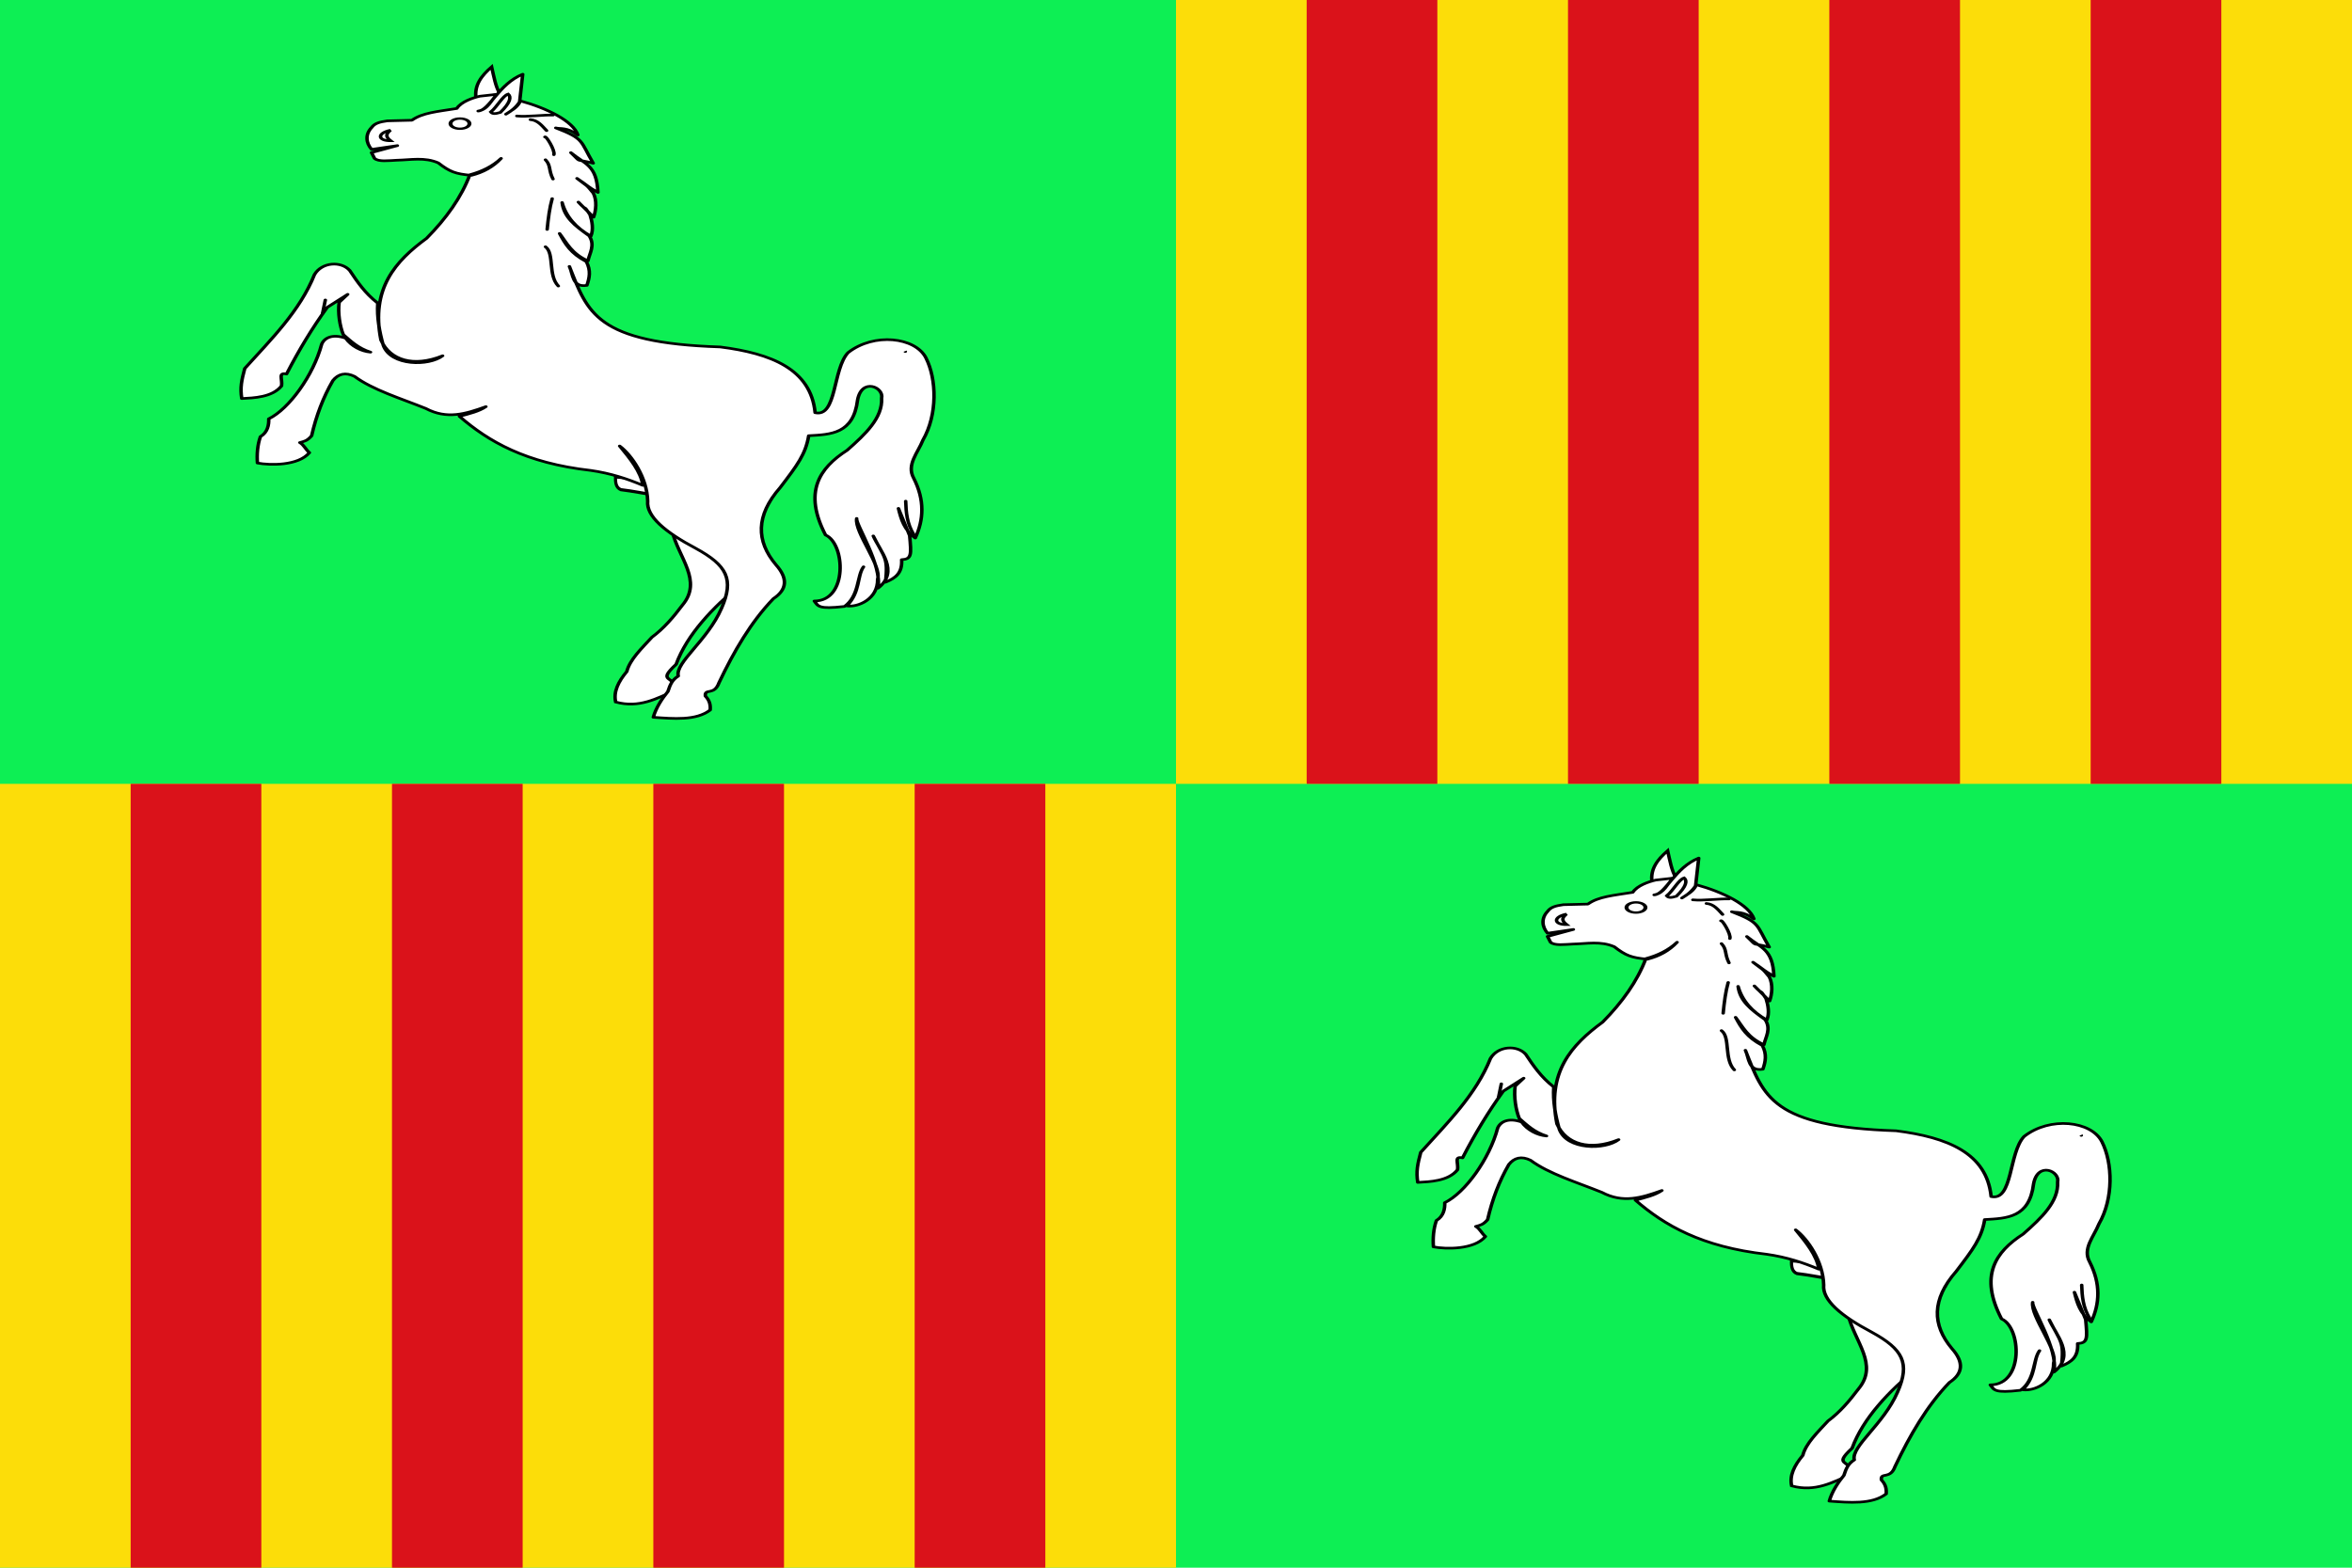 <?xml version="1.0" encoding="UTF-8" standalone="no"?>
<!-- Created with Inkscape (http://www.inkscape.org/) -->
<svg
   xmlns:svg="http://www.w3.org/2000/svg"
   xmlns="http://www.w3.org/2000/svg"
   version="1.0"
   width="750"
   height="500"
   id="svg2">
  <defs
     id="defs4" />
  <rect
     width="750"
     height="500"
     x="0"
     y="-2.6589841e-14"
     id="rect2383"
     style="fill:#0def54;fill-rule:evenodd;stroke:none;stroke-width:1px;stroke-linecap:butt;stroke-linejoin:miter;stroke-opacity:1" />
  <rect
     width="375"
     height="250"
     x="0"
     y="250"
     id="rect3157"
     style="fill:#fcdd09;fill-rule:evenodd;stroke:none;stroke-width:1px;stroke-linecap:butt;stroke-linejoin:miter;stroke-opacity:1" />
  <rect
     width="375"
     height="250"
     x="375"
     y="0"
     id="rect3159"
     style="fill:#fcdd09;fill-rule:evenodd;stroke:none;stroke-width:1px;stroke-linecap:butt;stroke-linejoin:miter;stroke-opacity:1" />
  <g
     transform="translate(-4.9591064e-4,0)"
     id="g3171">
    <rect
       width="41.667"
       height="250"
       x="41.667"
       y="250"
       id="rect3163"
       style="fill:#da121a;fill-rule:evenodd;stroke:none;stroke-width:1px;stroke-linecap:butt;stroke-linejoin:miter;stroke-opacity:1" />
    <rect
       width="41.667"
       height="250"
       x="291.667"
       y="250"
       id="rect3165"
       style="fill:#da121a;fill-rule:evenodd;stroke:none;stroke-width:1px;stroke-linecap:butt;stroke-linejoin:miter;stroke-opacity:1" />
    <rect
       width="41.667"
       height="250"
       x="125"
       y="250"
       id="rect3167"
       style="fill:#da121a;fill-rule:evenodd;stroke:none;stroke-width:1px;stroke-linecap:butt;stroke-linejoin:miter;stroke-opacity:1" />
    <rect
       width="41.667"
       height="250"
       x="208.334"
       y="250"
       id="rect3169"
       style="fill:#da121a;fill-rule:evenodd;stroke:none;stroke-width:1px;stroke-linecap:butt;stroke-linejoin:miter;stroke-opacity:1" />
  </g>
  <g
     transform="translate(375,-250)"
     id="g3177">
    <rect
       width="41.667"
       height="250"
       x="41.667"
       y="250"
       id="rect3179"
       style="fill:#da121a;fill-rule:evenodd;stroke:none;stroke-width:1px;stroke-linecap:butt;stroke-linejoin:miter;stroke-opacity:1" />
    <rect
       width="41.667"
       height="250"
       x="291.667"
       y="250"
       id="rect3181"
       style="fill:#da121a;fill-rule:evenodd;stroke:none;stroke-width:1px;stroke-linecap:butt;stroke-linejoin:miter;stroke-opacity:1" />
    <rect
       width="41.667"
       height="250"
       x="125"
       y="250"
       id="rect3183"
       style="fill:#da121a;fill-rule:evenodd;stroke:none;stroke-width:1px;stroke-linecap:butt;stroke-linejoin:miter;stroke-opacity:1" />
    <rect
       width="41.667"
       height="250"
       x="208.334"
       y="250"
       id="rect3185"
       style="fill:#da121a;fill-rule:evenodd;stroke:none;stroke-width:1px;stroke-linecap:butt;stroke-linejoin:miter;stroke-opacity:1" />
  </g>
  <g
     id="g2478">
    <path
       d="M 571.28,402.129 L 594.154,403.749 L 593.607,408.352 C 589.03,409.476 580.668,407.089 572.996,406.177 C 571.467,405.581 571.206,403.987 571.28,402.129 z"
       id="rect2475"
       style="fill:#ffffff;fill-rule:evenodd;stroke:#000000;stroke-width:1px;stroke-linecap:butt;stroke-linejoin:miter;stroke-opacity:1" />
    <g
       transform="matrix(0.291,0,0,0.22,440.922,265.419)"
       id="g5472"
       style="fill:#ffffff;stroke:#000000;stroke-width:3.809;stroke-miterlimit:4;stroke-dasharray:none;stroke-opacity:1;display:inline">
      <path
         d="M 295.111,72.534 C 292.897,53.091 301.4,39.363 312.198,26.86 C 314.646,40.829 316.462,55.641 321.399,66.291 L 295.111,72.534 z"
         id="path5474"
         style="fill:#ffffff;fill-opacity:1;fill-rule:evenodd;stroke:#000000;stroke-width:3.809;stroke-linecap:butt;stroke-linejoin:miter;stroke-miterlimit:4;stroke-dasharray:none;stroke-opacity:1" />
      <path
         d="M 533.602,611.605 C 517.515,636.859 504.472,663.635 509.987,699.695 C 516.966,738.414 543.791,771.783 521.227,807.273 C 511.272,824.791 500.679,841.201 487.844,853.712 C 476.6,869.97 463.719,885.956 460.292,903.516 C 450.997,918.162 445.497,932.86 448.132,947.673 C 474.063,957.021 493.467,942.311 513.668,930.535 C 513.706,908.388 492.244,920.133 514.346,893.018 C 526.466,849.224 555.141,810.007 585.173,777.212 C 602.165,762.481 600.008,744.561 596.891,726.482 C 584.262,679.49 597.863,666.127 615.935,658.498 L 601.314,598.25 L 533.602,611.605 z"
         id="path5476"
         style="fill:#ffffff;fill-opacity:1;fill-rule:evenodd;stroke:#000000;stroke-width:3.809;stroke-linecap:butt;stroke-linejoin:miter;stroke-miterlimit:4;stroke-dasharray:none;stroke-opacity:1" />
      <path
         d="M 273.99,87.185 C 252.392,91.792 236.38,93.353 224.821,104.234 L 197.916,105.112 C 189.354,106.748 184.107,108.573 180.729,114.725 C 173.439,124.673 174.461,137.213 180.655,146.486 L 208.903,141.012 L 180.591,151.132 L 183.87,159.537 C 188.244,164.711 198.928,162.787 208.449,162.17 C 223.726,161.762 238.751,157.41 253.723,166.044 C 266.244,178.836 272.342,182.045 290.087,184.116 C 302.866,179.829 313.846,171.943 322.566,159.537 C 313.292,170.999 301.664,178.54 288.331,183.238 C 278.971,216.108 262.464,246.597 240.929,275.409 C 206.716,308.58 179.598,348.22 190.893,422.883 C 200.811,452.28 226.798,462.516 258.485,445.706 C 243.432,461.029 201.98,460.9 193.526,430.783 C 189.113,410.301 186.398,389.818 187.382,369.336 C 173.66,355.275 165.08,338.644 156.658,321.933 C 147.176,308.128 126.162,309.733 118.034,328.078 C 101.985,380.958 70.66,421.618 41.664,464.14 C 38.194,481.247 36.444,491.959 38.385,507.714 C 51.771,506.743 71.811,505.955 81.948,489.417 C 83.242,479.913 77.788,469.245 87.448,472.167 C 100.929,437.654 115.946,404.689 132.079,375.48 L 154.464,356.628 L 145.109,368.14 C 143.553,383.256 145.777,402.574 149.635,414.982 C 158.067,424.605 165.837,434.725 179.481,440.439 C 169.447,439.376 158.454,431.788 152.269,420.249 C 137.893,413.58 128.877,419.578 125.934,429.027 C 116.93,473.935 90.159,522.871 67.956,537.137 C 68.174,545.601 66.904,556.638 58.85,562.921 C 55.574,574.657 54.809,589.439 55.571,601.175 C 69.238,604.638 100.388,605.396 112.492,586.157 C 108.173,581.193 106.735,575.201 102.013,571.534 C 107.011,569.642 109.975,569.195 114.935,561.716 C 120.01,532.355 127.734,505.642 138.224,481.697 C 144.181,471.876 151.908,469.133 161.925,475.552 C 181.843,495.143 212.665,507.464 240.051,522.076 C 263.165,538.288 283.476,530.098 305.887,519.443 C 298.461,526.301 287.77,529.701 276.919,533.488 C 308.669,569.793 349.205,601.156 420.744,611.889 C 442.503,616.002 460.403,623.874 477.94,633.559 C 475.609,613.661 464.068,595.078 452.483,576.501 C 465.478,589.351 482.553,622.086 483.207,656.383 C 481.523,678.466 502.43,701.418 535.876,724.853 C 570.038,749.583 578.197,769.596 564.009,812.085 C 548.682,858.783 513.025,890.681 516.731,910.012 C 510.125,915.587 507.994,921.668 505.329,932.48 C 498.856,942.826 492.195,956.184 489.352,969.764 C 511.096,971.838 536.445,974.936 551.677,959.231 C 552.105,952.501 551.356,945.771 546.41,939.041 C 545.4,926.993 556.095,939.013 561.333,919.729 C 577.809,873.924 596.467,831.394 621.025,797.712 C 635.999,784.682 637.112,768.352 623.658,748.554 C 602.052,714.461 601.354,677.464 628.46,636.605 C 646.977,604.488 656.242,588.559 659.649,561.578 C 683.942,559.781 708.678,559.046 713.196,509.787 C 717.951,476.728 742.278,491.597 739.53,507.153 C 740.762,535.771 721.79,559.338 701.784,582.646 C 671.169,608.652 653.562,643.225 678.083,705.541 C 699.743,717.827 702.808,801.253 665.793,801.223 C 670.083,808.539 669.759,813.525 698.876,809.081 C 715.414,793.338 712.255,764.961 719.711,751.642 C 712.332,765.55 716.411,788.35 701.372,808.341 C 713.705,810.497 735.578,798.501 735.141,769.621 C 740.139,750.352 709.61,701.973 712.215,681.526 C 710.8,689.636 740.519,749.161 735.545,782.65 C 759.623,757.909 737.249,727.958 730.391,706.87 C 743.152,740.003 746.757,738.213 743.782,773.968 C 754.924,767.948 762.349,760.618 761.489,741.279 C 772.677,740.506 772.138,733.911 770.254,706.418 L 757.965,666.917 C 760.819,682.664 764.243,698.168 776.399,709.93 C 785.723,683.439 786.948,654.923 774.643,623.026 C 766.544,603.621 779.388,586.12 784.807,567.945 C 800.963,530.907 799.96,479.655 788.085,448.71 C 776.395,418.606 731.2,411.732 702.757,441.179 C 685.83,464.853 690.607,535.337 666.671,528.221 C 661.911,464.964 618.54,442.35 562.655,432.909 C 426.076,427.066 417.448,382.807 397.426,316.156 C 401.694,328.13 400.368,346.935 416.567,343.627 C 419.434,332.614 421.142,322.251 415.985,309.231 C 399.005,297.238 393.051,284.346 386.647,268.386 C 394.594,282.22 399.667,297.444 417.72,308.121 C 419.46,296.928 425.907,285.547 419.126,271.876 C 403.087,256.805 391.339,244.644 389.418,223.522 C 393.712,243.788 404.634,260.229 420.924,272.215 C 423.997,262.714 422.328,250.675 420.004,241.174 C 411.42,224.252 418.23,238.607 407.246,222.884 L 423.907,244.791 C 426.522,235.335 427.819,220.793 423.674,209.985 C 415.428,196.543 417.603,200.761 405.744,188.523 C 419.385,200.612 416.782,200.067 428.687,208.895 C 427.263,169.238 415.27,168.698 399.02,151.229 C 412.069,167.433 401.862,159.046 423.515,166.559 C 408.989,134.102 414.43,131.619 382.483,115.32 C 387.565,117.207 394.347,113.836 406.735,125.628 C 401.429,105.511 373.077,86.826 343.634,76.144 C 339.498,84.843 333.993,90.806 327.833,95.456 C 333.207,90.563 339.274,86.825 342.756,78.777 L 346.267,37.52 C 319.717,51.72 310.061,89.881 297.437,90.908 C 308.376,88.512 311.538,75.007 318.272,66.604 L 299.256,69.396 C 291.286,71.853 278.826,77.39 273.99,87.185 z"
         id="path5478"
         style="fill:#ffffff;fill-opacity:1;fill-rule:evenodd;stroke:#000000;stroke-width:3.809;stroke-linecap:butt;stroke-linejoin:round;stroke-miterlimit:4;stroke-dasharray:none;stroke-opacity:1" />
      <path
         d="M 311.266,92.25 C 318.495,84.429 324.409,68.529 330.324,66.291 C 333.88,70.485 332.896,78.53 321.78,92.907 C 315.113,95.632 312.728,94.731 311.266,92.25 z"
         id="path5480"
         style="fill:#ffffff;fill-opacity:1;fill-rule:evenodd;stroke:#000000;stroke-width:3.809;stroke-linecap:butt;stroke-linejoin:miter;stroke-miterlimit:4;stroke-dasharray:none;stroke-opacity:1" />
      <path
         d="M 258.844,96.721 C 258.844,102.549 253.726,107.274 247.412,107.274 C 241.098,107.274 235.979,102.549 235.979,96.721 C 235.979,90.892 241.098,86.167 247.412,86.167 C 253.726,86.167 258.844,90.892 258.844,96.721 L 258.844,96.721 z"
         transform="matrix(0.91,0,0,0.703,52.364,41.155)"
         id="path5482"
         style="fill:#ffffff;fill-opacity:1;fill-rule:nonzero;stroke:#000000;stroke-width:4.763;stroke-linecap:round;stroke-linejoin:miter;stroke-miterlimit:4;stroke-dasharray:none;stroke-dashoffset:0;stroke-opacity:1" />
      <path
         d="M 201.345,118.729 C 186.385,122.799 187.18,134.186 201.515,133.982 C 195.54,127.759 196.429,124.132 201.345,118.729 z"
         id="path5484"
         style="fill:#ffffff;fill-opacity:1;fill-rule:evenodd;stroke:#000000;stroke-width:3.809;stroke-linecap:butt;stroke-linejoin:miter;stroke-miterlimit:4;stroke-dasharray:none;stroke-opacity:1" />
      <path
         d="M 339.826,98.078 C 350.784,99.574 369.697,96.226 379.536,96.742"
         id="path5486"
         style="fill:#ffffff;fill-opacity:0.75;fill-rule:evenodd;stroke:#000000;stroke-width:3.809;stroke-linecap:round;stroke-linejoin:miter;stroke-miterlimit:4;stroke-dasharray:none;stroke-opacity:1" />
      <path
         d="M 354.67,103.367 C 362.854,104.142 367.367,112.26 372.426,119.286"
         id="path5488"
         style="fill:#ffffff;fill-opacity:0.75;fill-rule:evenodd;stroke:#000000;stroke-width:3.809;stroke-linecap:round;stroke-linejoin:miter;stroke-miterlimit:4;stroke-dasharray:none;stroke-opacity:1" />
      <path
         d="M 370.589,128.47 C 371.754,126.1 382.055,148.311 380.386,154.186"
         id="path5490"
         style="fill:#ffffff;fill-opacity:0.75;fill-rule:evenodd;stroke:#000000;stroke-width:3.809;stroke-linecap:round;stroke-linejoin:miter;stroke-miterlimit:4;stroke-dasharray:none;stroke-opacity:1" />
      <path
         d="M 371.202,161.533 C 377.32,169.906 374.394,176.566 379.447,189.491"
         id="path5492"
         style="fill:#ffffff;fill-opacity:0.75;fill-rule:evenodd;stroke:#000000;stroke-width:3.809;stroke-linecap:round;stroke-linejoin:miter;stroke-miterlimit:4;stroke-dasharray:none;stroke-opacity:1" />
      <path
         d="M 378.549,217.862 C 375.73,230.797 374.241,246.391 373.038,262.559"
         id="path5494"
         style="fill:#ffffff;fill-opacity:0.75;fill-rule:evenodd;stroke:#000000;stroke-width:3.809;stroke-linecap:round;stroke-linejoin:miter;stroke-miterlimit:4;stroke-dasharray:none;stroke-opacity:1" />
      <path
         d="M 371.202,287.662 C 381.198,297.363 373.743,329.033 385.284,344.604"
         id="path5496"
         style="fill:#ffffff;fill-opacity:0.75;fill-rule:evenodd;stroke:#000000;stroke-width:3.809;stroke-linecap:round;stroke-linejoin:miter;stroke-miterlimit:4;stroke-dasharray:none;stroke-opacity:1" />
      <path
         d="M 129.965,364.809 L 126.904,384.401"
         id="path5500"
         style="fill:#ffffff;fill-opacity:0.75;fill-rule:evenodd;stroke:#000000;stroke-width:3.809;stroke-linecap:round;stroke-linejoin:miter;stroke-miterlimit:4;stroke-dasharray:none;stroke-opacity:1" />
      <path
         d="M 765.238,439.04 C 765.466,439.496 765.694,439.952 765.238,439.04 z"
         id="path5502"
         style="fill:#ffffff;fill-opacity:0.75;fill-rule:evenodd;stroke:#000000;stroke-width:3.809;stroke-linecap:butt;stroke-linejoin:miter;stroke-miterlimit:4;stroke-dasharray:none;stroke-opacity:1" />
      <path
         d="M 765.922,656.449 C 766.35,672.63 767.223,688.81 774.809,704.99"
         id="path5504"
         style="fill:#ffffff;fill-opacity:0.75;fill-rule:evenodd;stroke:#000000;stroke-width:3.809;stroke-linecap:round;stroke-linejoin:miter;stroke-miterlimit:4;stroke-dasharray:none;stroke-opacity:1" />
    </g>
  </g>
  <g
     transform="translate(-375,-250)"
     id="g2497">
    <path
       d="M 571.28,402.129 L 594.154,403.749 L 593.607,408.352 C 589.03,409.476 580.668,407.089 572.996,406.177 C 571.467,405.581 571.206,403.987 571.28,402.129 z"
       id="path2499"
       style="fill:#ffffff;fill-rule:evenodd;stroke:#000000;stroke-width:1px;stroke-linecap:butt;stroke-linejoin:miter;stroke-opacity:1" />
    <g
       transform="matrix(0.291,0,0,0.22,440.922,265.419)"
       id="g2501"
       style="fill:#ffffff;stroke:#000000;stroke-width:3.809;stroke-miterlimit:4;stroke-dasharray:none;stroke-opacity:1;display:inline">
      <path
         d="M 295.111,72.534 C 292.897,53.091 301.4,39.363 312.198,26.86 C 314.646,40.829 316.462,55.641 321.399,66.291 L 295.111,72.534 z"
         id="path2503"
         style="fill:#ffffff;fill-opacity:1;fill-rule:evenodd;stroke:#000000;stroke-width:3.809;stroke-linecap:butt;stroke-linejoin:miter;stroke-miterlimit:4;stroke-dasharray:none;stroke-opacity:1" />
      <path
         d="M 533.602,611.605 C 517.515,636.859 504.472,663.635 509.987,699.695 C 516.966,738.414 543.791,771.783 521.227,807.273 C 511.272,824.791 500.679,841.201 487.844,853.712 C 476.6,869.97 463.719,885.956 460.292,903.516 C 450.997,918.162 445.497,932.86 448.132,947.673 C 474.063,957.021 493.467,942.311 513.668,930.535 C 513.706,908.388 492.244,920.133 514.346,893.018 C 526.466,849.224 555.141,810.007 585.173,777.212 C 602.165,762.481 600.008,744.561 596.891,726.482 C 584.262,679.49 597.863,666.127 615.935,658.498 L 601.314,598.25 L 533.602,611.605 z"
         id="path2505"
         style="fill:#ffffff;fill-opacity:1;fill-rule:evenodd;stroke:#000000;stroke-width:3.809;stroke-linecap:butt;stroke-linejoin:miter;stroke-miterlimit:4;stroke-dasharray:none;stroke-opacity:1" />
      <path
         d="M 273.99,87.185 C 252.392,91.792 236.38,93.353 224.821,104.234 L 197.916,105.112 C 189.354,106.748 184.107,108.573 180.729,114.725 C 173.439,124.673 174.461,137.213 180.655,146.486 L 208.903,141.012 L 180.591,151.132 L 183.87,159.537 C 188.244,164.711 198.928,162.787 208.449,162.17 C 223.726,161.762 238.751,157.41 253.723,166.044 C 266.244,178.836 272.342,182.045 290.087,184.116 C 302.866,179.829 313.846,171.943 322.566,159.537 C 313.292,170.999 301.664,178.54 288.331,183.238 C 278.971,216.108 262.464,246.597 240.929,275.409 C 206.716,308.58 179.598,348.22 190.893,422.883 C 200.811,452.28 226.798,462.516 258.485,445.706 C 243.432,461.029 201.98,460.9 193.526,430.783 C 189.113,410.301 186.398,389.818 187.382,369.336 C 173.66,355.275 165.08,338.644 156.658,321.933 C 147.176,308.128 126.162,309.733 118.034,328.078 C 101.985,380.958 70.66,421.618 41.664,464.14 C 38.194,481.247 36.444,491.959 38.385,507.714 C 51.771,506.743 71.811,505.955 81.948,489.417 C 83.242,479.913 77.788,469.245 87.448,472.167 C 100.929,437.654 115.946,404.689 132.079,375.48 L 154.464,356.628 L 145.109,368.14 C 143.553,383.256 145.777,402.574 149.635,414.982 C 158.067,424.605 165.837,434.725 179.481,440.439 C 169.447,439.376 158.454,431.788 152.269,420.249 C 137.893,413.58 128.877,419.578 125.934,429.027 C 116.93,473.935 90.159,522.871 67.956,537.137 C 68.174,545.601 66.904,556.638 58.85,562.921 C 55.574,574.657 54.809,589.439 55.571,601.175 C 69.238,604.638 100.388,605.396 112.492,586.157 C 108.173,581.193 106.735,575.201 102.013,571.534 C 107.011,569.642 109.975,569.195 114.935,561.716 C 120.01,532.355 127.734,505.642 138.224,481.697 C 144.181,471.876 151.908,469.133 161.925,475.552 C 181.843,495.143 212.665,507.464 240.051,522.076 C 263.165,538.288 283.476,530.098 305.887,519.443 C 298.461,526.301 287.77,529.701 276.919,533.488 C 308.669,569.793 349.205,601.156 420.744,611.889 C 442.503,616.002 460.403,623.874 477.94,633.559 C 475.609,613.661 464.068,595.078 452.483,576.501 C 465.478,589.351 482.553,622.086 483.207,656.383 C 481.523,678.466 502.43,701.418 535.876,724.853 C 570.038,749.583 578.197,769.596 564.009,812.085 C 548.682,858.783 513.025,890.681 516.731,910.012 C 510.125,915.587 507.994,921.668 505.329,932.48 C 498.856,942.826 492.195,956.184 489.352,969.764 C 511.096,971.838 536.445,974.936 551.677,959.231 C 552.105,952.501 551.356,945.771 546.41,939.041 C 545.4,926.993 556.095,939.013 561.333,919.729 C 577.809,873.924 596.467,831.394 621.025,797.712 C 635.999,784.682 637.112,768.352 623.658,748.554 C 602.052,714.461 601.354,677.464 628.46,636.605 C 646.977,604.488 656.242,588.559 659.649,561.578 C 683.942,559.781 708.678,559.046 713.196,509.787 C 717.951,476.728 742.278,491.597 739.53,507.153 C 740.762,535.771 721.79,559.338 701.784,582.646 C 671.169,608.652 653.562,643.225 678.083,705.541 C 699.743,717.827 702.808,801.253 665.793,801.223 C 670.083,808.539 669.759,813.525 698.876,809.081 C 715.414,793.338 712.255,764.961 719.711,751.642 C 712.332,765.55 716.411,788.35 701.372,808.341 C 713.705,810.497 735.578,798.501 735.141,769.621 C 740.139,750.352 709.61,701.973 712.215,681.526 C 710.8,689.636 740.519,749.161 735.545,782.65 C 759.623,757.909 737.249,727.958 730.391,706.87 C 743.152,740.003 746.757,738.213 743.782,773.968 C 754.924,767.948 762.349,760.618 761.489,741.279 C 772.677,740.506 772.138,733.911 770.254,706.418 L 757.965,666.917 C 760.819,682.664 764.243,698.168 776.399,709.93 C 785.723,683.439 786.948,654.923 774.643,623.026 C 766.544,603.621 779.388,586.12 784.807,567.945 C 800.963,530.907 799.96,479.655 788.085,448.71 C 776.395,418.606 731.2,411.732 702.757,441.179 C 685.83,464.853 690.607,535.337 666.671,528.221 C 661.911,464.964 618.54,442.35 562.655,432.909 C 426.076,427.066 417.448,382.807 397.426,316.156 C 401.694,328.13 400.368,346.935 416.567,343.627 C 419.434,332.614 421.142,322.251 415.985,309.231 C 399.005,297.238 393.051,284.346 386.647,268.386 C 394.594,282.22 399.667,297.444 417.72,308.121 C 419.46,296.928 425.907,285.547 419.126,271.876 C 403.087,256.805 391.339,244.644 389.418,223.522 C 393.712,243.788 404.634,260.229 420.924,272.215 C 423.997,262.714 422.328,250.675 420.004,241.174 C 411.42,224.252 418.23,238.607 407.246,222.884 L 423.907,244.791 C 426.522,235.335 427.819,220.793 423.674,209.985 C 415.428,196.543 417.603,200.761 405.744,188.523 C 419.385,200.612 416.782,200.067 428.687,208.895 C 427.263,169.238 415.27,168.698 399.02,151.229 C 412.069,167.433 401.862,159.046 423.515,166.559 C 408.989,134.102 414.43,131.619 382.483,115.32 C 387.565,117.207 394.347,113.836 406.735,125.628 C 401.429,105.511 373.077,86.826 343.634,76.144 C 339.498,84.843 333.993,90.806 327.833,95.456 C 333.207,90.563 339.274,86.825 342.756,78.777 L 346.267,37.52 C 319.717,51.72 310.061,89.881 297.437,90.908 C 308.376,88.512 311.538,75.007 318.272,66.604 L 299.256,69.396 C 291.286,71.853 278.826,77.39 273.99,87.185 z"
         id="path2507"
         style="fill:#ffffff;fill-opacity:1;fill-rule:evenodd;stroke:#000000;stroke-width:3.809;stroke-linecap:butt;stroke-linejoin:round;stroke-miterlimit:4;stroke-dasharray:none;stroke-opacity:1" />
      <path
         d="M 311.266,92.25 C 318.495,84.429 324.409,68.529 330.324,66.291 C 333.88,70.485 332.896,78.53 321.78,92.907 C 315.113,95.632 312.728,94.731 311.266,92.25 z"
         id="path2509"
         style="fill:#ffffff;fill-opacity:1;fill-rule:evenodd;stroke:#000000;stroke-width:3.809;stroke-linecap:butt;stroke-linejoin:miter;stroke-miterlimit:4;stroke-dasharray:none;stroke-opacity:1" />
      <path
         d="M 258.844,96.721 C 258.844,102.549 253.726,107.274 247.412,107.274 C 241.098,107.274 235.979,102.549 235.979,96.721 C 235.979,90.892 241.098,86.167 247.412,86.167 C 253.726,86.167 258.844,90.892 258.844,96.721 L 258.844,96.721 z"
         transform="matrix(0.91,0,0,0.703,52.364,41.155)"
         id="path2511"
         style="fill:#ffffff;fill-opacity:1;fill-rule:nonzero;stroke:#000000;stroke-width:4.763;stroke-linecap:round;stroke-linejoin:miter;stroke-miterlimit:4;stroke-dasharray:none;stroke-dashoffset:0;stroke-opacity:1" />
      <path
         d="M 201.345,118.729 C 186.385,122.799 187.18,134.186 201.515,133.982 C 195.54,127.759 196.429,124.132 201.345,118.729 z"
         id="path2513"
         style="fill:#ffffff;fill-opacity:1;fill-rule:evenodd;stroke:#000000;stroke-width:3.809;stroke-linecap:butt;stroke-linejoin:miter;stroke-miterlimit:4;stroke-dasharray:none;stroke-opacity:1" />
      <path
         d="M 339.826,98.078 C 350.784,99.574 369.697,96.226 379.536,96.742"
         id="path2515"
         style="fill:#ffffff;fill-opacity:0.75;fill-rule:evenodd;stroke:#000000;stroke-width:3.809;stroke-linecap:round;stroke-linejoin:miter;stroke-miterlimit:4;stroke-dasharray:none;stroke-opacity:1" />
      <path
         d="M 354.67,103.367 C 362.854,104.142 367.367,112.26 372.426,119.286"
         id="path2517"
         style="fill:#ffffff;fill-opacity:0.75;fill-rule:evenodd;stroke:#000000;stroke-width:3.809;stroke-linecap:round;stroke-linejoin:miter;stroke-miterlimit:4;stroke-dasharray:none;stroke-opacity:1" />
      <path
         d="M 370.589,128.47 C 371.754,126.1 382.055,148.311 380.386,154.186"
         id="path2519"
         style="fill:#ffffff;fill-opacity:0.75;fill-rule:evenodd;stroke:#000000;stroke-width:3.809;stroke-linecap:round;stroke-linejoin:miter;stroke-miterlimit:4;stroke-dasharray:none;stroke-opacity:1" />
      <path
         d="M 371.202,161.533 C 377.32,169.906 374.394,176.566 379.447,189.491"
         id="path2521"
         style="fill:#ffffff;fill-opacity:0.75;fill-rule:evenodd;stroke:#000000;stroke-width:3.809;stroke-linecap:round;stroke-linejoin:miter;stroke-miterlimit:4;stroke-dasharray:none;stroke-opacity:1" />
      <path
         d="M 378.549,217.862 C 375.73,230.797 374.241,246.391 373.038,262.559"
         id="path2523"
         style="fill:#ffffff;fill-opacity:0.75;fill-rule:evenodd;stroke:#000000;stroke-width:3.809;stroke-linecap:round;stroke-linejoin:miter;stroke-miterlimit:4;stroke-dasharray:none;stroke-opacity:1" />
      <path
         d="M 371.202,287.662 C 381.198,297.363 373.743,329.033 385.284,344.604"
         id="path2525"
         style="fill:#ffffff;fill-opacity:0.75;fill-rule:evenodd;stroke:#000000;stroke-width:3.809;stroke-linecap:round;stroke-linejoin:miter;stroke-miterlimit:4;stroke-dasharray:none;stroke-opacity:1" />
      <path
         d="M 129.965,364.809 L 126.904,384.401"
         id="path2527"
         style="fill:#ffffff;fill-opacity:0.75;fill-rule:evenodd;stroke:#000000;stroke-width:3.809;stroke-linecap:round;stroke-linejoin:miter;stroke-miterlimit:4;stroke-dasharray:none;stroke-opacity:1" />
      <path
         d="M 765.238,439.04 C 765.466,439.496 765.694,439.952 765.238,439.04 z"
         id="path2529"
         style="fill:#ffffff;fill-opacity:0.75;fill-rule:evenodd;stroke:#000000;stroke-width:3.809;stroke-linecap:butt;stroke-linejoin:miter;stroke-miterlimit:4;stroke-dasharray:none;stroke-opacity:1" />
      <path
         d="M 765.922,656.449 C 766.35,672.63 767.223,688.81 774.809,704.99"
         id="path2531"
         style="fill:#ffffff;fill-opacity:0.75;fill-rule:evenodd;stroke:#000000;stroke-width:3.809;stroke-linecap:round;stroke-linejoin:miter;stroke-miterlimit:4;stroke-dasharray:none;stroke-opacity:1" />
    </g>
  </g>
</svg>
